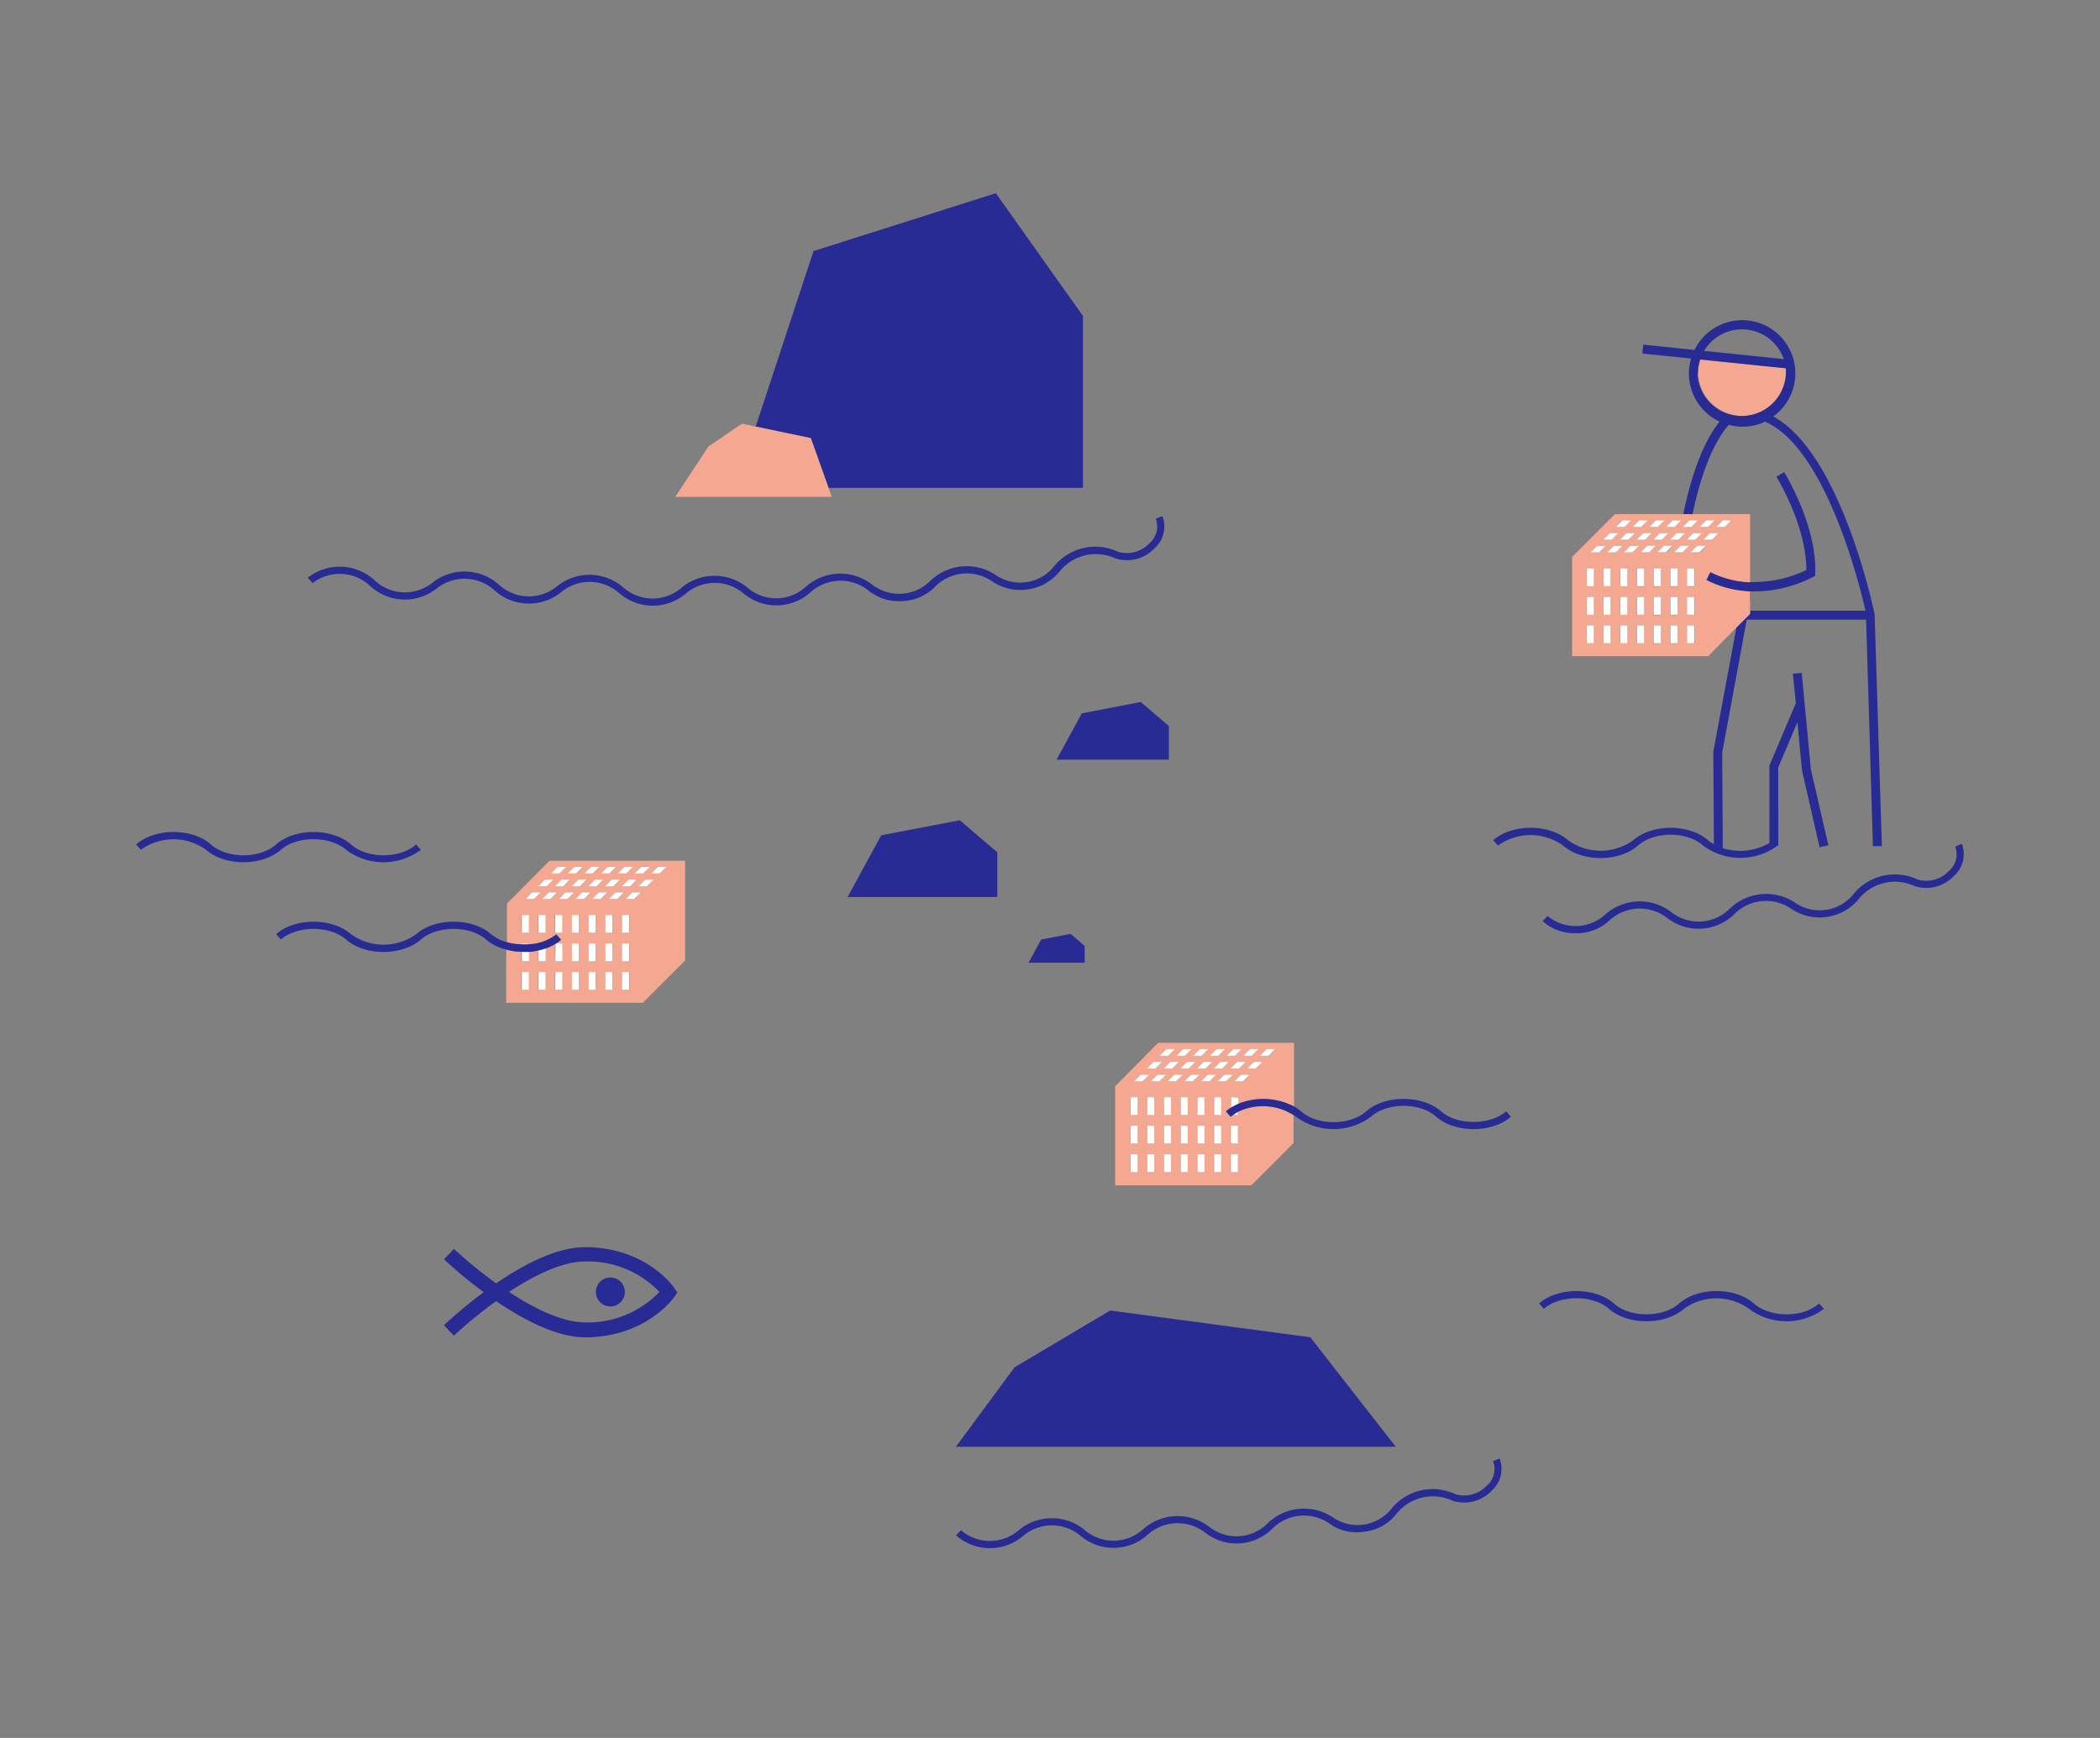 <?xml version="1.0"?>
<svg xmlns="http://www.w3.org/2000/svg" viewBox="0 0 290 240"><rect x="0" y="0" width="290" height="240" fill="#808080" stroke="none"/><defs><style>.cls-1{fill:none;}.cls-2{fill:#292b94;}.cls-3{fill:#f4a892;}.cls-4{fill:#fff;}</style></defs><title>Fishheart_Kalasydan_Grafiikka_Kuvitus-8_RGB</title><g id="Layer_1" data-name="Layer 1"><path class="cls-1" d="M240.56,45.48a6.09,6.09,0,0,0-5.23,3l11,1.14A6.11,6.11,0,0,0,240.56,45.48Z"/><path class="cls-1" d="M241.68,71v9.41a17,17,0,0,0,7.8-1.65c0-1.27-.2-6.14-4.14-12.9l1.08-.63c4.8,8.25,4.3,13.75,4.28,14l0,.32-.28.16a17.89,17.89,0,0,1-8.06,2h-.6a15.67,15.67,0,0,1,0,1.62v1h15.85c-.9-3.93-5.6-22.57-13.88-26.1a7.24,7.24,0,0,1-5,.44c-2.7,3.12-4.24,8.82-5,12.33h8Z"/><path class="cls-1" d="M80.89,174.2h-.07c-3.26,0-7.18,2-10.54,4.21,3.38,2.23,7.29,4.22,10.61,4.21a13.76,13.76,0,0,0,10.16-4.21A13.62,13.62,0,0,0,80.89,174.2Zm3.4,6.21a2,2,0,1,1,2-2A2,2,0,0,1,84.29,180.41Z"/><polygon class="cls-2" points="180.95 184.67 153.31 180.97 140.11 188.81 132 199.79 192.75 199.79 180.95 184.67"/><path class="cls-2" d="M124.61,83a6.61,6.61,0,0,0,4.54-2,6.15,6.15,0,0,1,7.88-.71A7,7,0,0,0,146.26,79,6.42,6.42,0,0,1,154,77.1a5.24,5.24,0,0,0,5.45-1.4,4,4,0,0,0,1.07-4.43l-.92.37a3,3,0,0,1-.85,3.36,4.31,4.31,0,0,1-4.33,1.21,7.34,7.34,0,0,0-9,2.17,6,6,0,0,1-7.8,1.1,7.24,7.24,0,0,0-9.25.83,6.09,6.09,0,0,1-7.88.46,7.15,7.15,0,0,0-9.28.32,6.06,6.06,0,0,1-7.89.14,7.14,7.14,0,0,0-9.29,0,6.1,6.1,0,0,1-7.9-.06A7.13,7.13,0,0,0,76.87,81a6.09,6.09,0,0,1-7.9-.2,7.13,7.13,0,0,0-9.29-.3,6.09,6.09,0,0,1-7.89-.31,7.12,7.12,0,0,0-9.29-.41l.67.74a6.12,6.12,0,0,1,7.89.35,7.08,7.08,0,0,0,9.29.36,6.15,6.15,0,0,1,7.9.26,7.09,7.09,0,0,0,9.3.24,6.14,6.14,0,0,1,7.9.13,7.07,7.07,0,0,0,9.3.07,6.16,6.16,0,0,1,7.91,0,7.05,7.05,0,0,0,9.3-.17,6.18,6.18,0,0,1,7.9-.27A6.65,6.65,0,0,0,124.61,83Z"/><path class="cls-2" d="M206.18,201.78a3,3,0,0,1-.84,3.36,4.32,4.32,0,0,1-4.33,1.21,7.34,7.34,0,0,0-9,2.17,6,6,0,0,1-7.81,1.11,7.21,7.21,0,0,0-9.24.82,6.06,6.06,0,0,1-7.88.46,7.17,7.17,0,0,0-9.28.32,6.08,6.08,0,0,1-7.9.14,7.14,7.14,0,0,0-9.29,0,6.1,6.1,0,0,1-7.9-.06l-.7.7a7.07,7.07,0,0,0,9.3.07,6.14,6.14,0,0,1,7.9,0,7.05,7.05,0,0,0,9.3-.17,6.19,6.19,0,0,1,7.91-.27,7,7,0,0,0,9.28-.54,6.17,6.17,0,0,1,7.89-.71,6.43,6.43,0,0,0,4.85,1.12,6.52,6.52,0,0,0,4.38-2.43,6.42,6.42,0,0,1,7.75-1.85,5.23,5.23,0,0,0,5.45-1.4,4,4,0,0,0,1.06-4.43Z"/><path class="cls-2" d="M242.21,180c-2.6-2.29-7.72-2.29-10.33,0-2.24,2-6.8,2-9,0-2.61-2.28-7.73-2.29-10.34,0l.65.74c2.24-1.95,6.8-1.95,9,0,2.61,2.29,7.73,2.29,10.34,0a7.7,7.7,0,0,1,9,0,8.63,8.63,0,0,0,10.34,0l-.66-.74C249,182,244.45,182,242.21,180Z"/><path class="cls-2" d="M47.79,117.35a8.62,8.62,0,0,0,10.33,0l-.65-.74c-2.24,2-6.79,2-9,0-2.61-2.29-7.73-2.29-10.34,0-2.23,2-6.79,2-9,0-2.6-2.29-7.73-2.29-10.33,0l.65.74a7.7,7.7,0,0,1,9,0c2.61,2.29,7.73,2.29,10.34,0C41,115.4,45.55,115.4,47.79,117.35Z"/><polygon class="cls-2" points="114.42 67.37 149.55 67.37 149.55 43.63 137.52 26.68 112.34 34.67 104.36 58.91 111.97 60.5 114.42 67.37"/><polygon class="cls-3" points="114.42 67.37 111.97 60.5 104.36 58.91 102.45 58.51 97.83 61.66 93.24 68.62 114.86 68.62 114.42 67.37"/><circle class="cls-2" cx="84.29" cy="178.41" r="2"/><path class="cls-2" d="M80.9,172.22h-.07c-4,0-8.57,2.43-12.31,5a61.81,61.81,0,0,1-5.84-4.76l-1.37,1.44a63,63,0,0,0,5.49,4.54A61,61,0,0,0,61.31,183l1.37,1.44a60.28,60.28,0,0,1,5.84-4.76c3.74,2.54,8.35,5,12.31,5h.07c8.29-.07,12.09-5.39,12.25-5.62l.39-.57-.39-.56C93,177.62,89.19,172.29,80.9,172.22Zm0,10.4c-3.32,0-7.23-2-10.61-4.21,3.36-2.22,7.28-4.21,10.54-4.21h.07a13.62,13.62,0,0,1,10.16,4.21A13.76,13.76,0,0,1,80.89,182.62Z"/><path class="cls-3" d="M246.67,51.58a5.81,5.81,0,0,0,0-.72l-11.84-1.22a6.21,6.21,0,0,0-.32,1.94,6.11,6.11,0,0,0,12.21,0Z"/><path class="cls-2" d="M241.73,81.67h.6a17.89,17.89,0,0,0,8.06-2l.28-.16,0-.32c0-.23.52-5.73-4.28-14l-1.08.63c3.94,6.76,4.16,11.63,4.14,12.9a17,17,0,0,1-7.8,1.65A13.21,13.21,0,0,1,236.19,79l-.56,1.1a14.42,14.42,0,0,0,6.05,1.58v1.62A15.67,15.67,0,0,0,241.73,81.67Z"/><path class="cls-2" d="M270.92,116.52l-.92.38a3,3,0,0,1-.85,3.36,4.3,4.3,0,0,1-4.33,1.2,7.36,7.36,0,0,0-9,2.18,6,6,0,0,1-7.8,1.1,7.22,7.22,0,0,0-9.24.83,6.1,6.1,0,0,1-7.89.46,7.15,7.15,0,0,0-9.28.32,6.06,6.06,0,0,1-7.89.14l-.69.71a6.53,6.53,0,0,0,4.54,1.67,6.67,6.67,0,0,0,4.76-1.83,6.19,6.19,0,0,1,7.9-.28,7.05,7.05,0,0,0,9.29-.54,6.15,6.15,0,0,1,7.88-.7,7,7,0,0,0,9.23-1.31,6.42,6.42,0,0,1,7.75-1.85,5.25,5.25,0,0,0,5.45-1.4A4,4,0,0,0,270.92,116.52Z"/><path class="cls-2" d="M226.19,116.77c2.24-2,6.8-2,9,0a8.64,8.64,0,0,0,10.28,0h.11L245.56,106l2.65-6.26.64,6.67,2.43,10.6,1.21-.28-2.42-10.51-1.26-13.31-1.23.12L248,97.1l-3.65,8.6,0,10.7a8,8,0,0,1-6.44.73l-.08-13.21,3.39-18.35H257.7l.94,31.27,1.24,0-1-31.87v-.11c-.19-.95-4.71-22.33-14-27.35A7.34,7.34,0,1,0,234,48.32l-7.07-.73-.13,1.23,6.73.69a7.45,7.45,0,0,0-.3,2.07,7.35,7.35,0,0,0,4.23,6.64c-2.79,3.49-4.31,9.31-5,12.78h1.27c.73-3.51,2.27-9.21,5-12.33a7.24,7.24,0,0,0,5-.44c8.28,3.53,13,22.17,13.88,26.1H241.68v.43l-1.89,1.9-3.19,17.15.08,12.77a5.14,5.14,0,0,1-.8-.55c-2.61-2.28-7.73-2.29-10.34,0a7.7,7.7,0,0,1-9,0c-2.61-2.29-7.73-2.29-10.34,0l.66.74a7.7,7.7,0,0,1,9,0C218.47,119.06,223.59,119.06,226.19,116.77Zm8.27-65.19a6.21,6.21,0,0,1,.32-1.94l11.84,1.22a5.81,5.81,0,0,1,0,.72,6.11,6.11,0,0,1-12.21,0Zm6.1-6.1a6.11,6.11,0,0,1,5.77,4.11l-11-1.14A6.09,6.09,0,0,1,240.56,45.48Z"/><path class="cls-3" d="M170.94,153.53V154h-.68a4,4,0,0,0-.34.23l-.65-.75a6.3,6.3,0,0,1,.7-.51v-1.43h1v.91a9.16,9.16,0,0,1,7.73.38V144H159.94L154,150v13.69h18.79l5.84-5.84V154A7.93,7.93,0,0,0,170.94,153.53Zm-1.61-4.21h-1.17l.92-.91h1.16Zm-1.72-1.76.92-.92h1.17l-.92.92Zm2.31,0,.92-.92H172l-.92.92Zm1.71,1.76h-1.16l.91-.91h1.17Zm1.77-1.76h-1.17l.92-.92h1.17Zm1.51-2.68h1.17l-.92.92H174Zm-2.31,0h1.17l-.92.92h-1.16Zm-2.3,0h1.16l-.91.92h-1.17Zm-2.31,0h1.17l-.92.92h-1.17Zm-.6,1.76-.92.92h-1.16l.91-.92Zm-1.71-1.76h1.17l-.92.92h-1.17Zm-.6,1.76-.91.92H163l.92-.92Zm-1.71-1.76h1.17l-.92.92h-1.17Zm-.59,1.76-.92.92h-1.17l.92-.92Zm-1.72-1.76h1.17l-.92.92h-1.16Zm-1.76,1.76h1.17l-.92.92h-1.17Zm-2.21,15.22h-1V159.4h1Zm0-3.94h-1v-2.46h1Zm0-3.94h-1v-2.46h1Zm-.47-4.66.92-.91h1.16l-.91.91Zm2.78,12.54h-1V159.4h1Zm0-3.94h-1v-2.46h1Zm0-3.94h-1v-2.46h1Zm-.47-4.66.91-.91H161l-.92.91Zm2.78,12.54h-1V159.4h1Zm0-3.94h-1v-2.46h1Zm0-3.94h-1v-2.46h1Zm-.48-4.66.92-.91h1.17l-.92.91ZM164,161.86h-1V159.4h1Zm0-3.94h-1v-2.46h1Zm0-3.94h-1v-2.46h1Zm-.48-4.66.92-.91h1.17l-.92.91Zm2.79,12.54h-1V159.4h1Zm0-3.94h-1v-2.46h1Zm0-3.94h-1v-2.46h1Zm-.48-4.66.92-.91h1.17l-.92.91Zm2.78,12.54h-1V159.4h1Zm0-3.94h-1v-2.46h1Zm0-3.94h-1v-2.46h1Zm2.31,7.88h-1V159.4h1Zm0-3.94h-1v-2.46h1Z"/><rect class="cls-4" x="156.12" y="155.46" width="0.98" height="2.46"/><rect class="cls-4" x="156.12" y="159.4" width="0.98" height="2.46"/><rect class="cls-4" x="156.12" y="151.52" width="0.98" height="2.46"/><polygon class="cls-4" points="162.23 144.88 161.06 144.88 160.15 145.8 161.31 145.8 162.23 144.88"/><polygon class="cls-4" points="157.53 148.41 156.62 149.32 157.78 149.32 158.7 148.41 157.53 148.41"/><polygon class="cls-4" points="160.47 146.64 159.3 146.64 158.38 147.56 159.55 147.56 160.47 146.64"/><polygon class="cls-4" points="159.84 148.41 158.93 149.32 160.09 149.32 161.01 148.41 159.84 148.41"/><polygon class="cls-4" points="160.69 147.56 161.86 147.56 162.78 146.64 161.61 146.64 160.69 147.56"/><polygon class="cls-4" points="164.54 144.88 163.37 144.88 162.45 145.8 163.62 145.8 164.54 144.88"/><polygon class="cls-4" points="162.15 148.41 161.23 149.32 162.4 149.32 163.32 148.41 162.15 148.41"/><polygon class="cls-4" points="166.85 144.88 165.68 144.88 164.76 145.8 165.93 145.8 166.85 144.88"/><polygon class="cls-4" points="163 147.56 164.16 147.56 165.08 146.64 163.92 146.64 163 147.56"/><polygon class="cls-4" points="169.16 144.88 167.99 144.88 167.07 145.8 168.24 145.8 169.16 144.88"/><polygon class="cls-4" points="164.46 148.41 163.54 149.32 164.71 149.32 165.63 148.41 164.46 148.41"/><polygon class="cls-4" points="165.31 147.56 166.47 147.56 167.39 146.64 166.22 146.64 165.31 147.56"/><polygon class="cls-4" points="171.46 144.88 170.3 144.88 169.38 145.8 170.55 145.8 171.46 144.88"/><polygon class="cls-4" points="166.77 148.41 165.85 149.32 167.02 149.32 167.94 148.41 166.77 148.41"/><polygon class="cls-4" points="168.53 146.64 167.61 147.56 168.78 147.56 169.7 146.64 168.53 146.64"/><polygon class="cls-4" points="173.77 144.88 172.6 144.88 171.69 145.8 172.85 145.8 173.77 144.88"/><polygon class="cls-4" points="168.16 149.32 169.32 149.32 170.24 148.41 169.08 148.41 168.16 149.32"/><polygon class="cls-4" points="172.01 146.64 170.84 146.64 169.92 147.56 171.09 147.56 172.01 146.64"/><polygon class="cls-4" points="176.08 144.88 174.91 144.88 173.99 145.8 175.16 145.8 176.08 144.88"/><polygon class="cls-4" points="172.23 147.56 173.4 147.56 174.32 146.64 173.15 146.64 172.23 147.56"/><polygon class="cls-4" points="170.47 149.32 171.63 149.32 172.55 148.41 171.38 148.41 170.47 149.32"/><rect class="cls-4" x="158.42" y="155.46" width="0.98" height="2.46"/><rect class="cls-4" x="158.42" y="159.4" width="0.98" height="2.46"/><rect class="cls-4" x="158.42" y="151.52" width="0.98" height="2.46"/><rect class="cls-4" x="160.73" y="155.46" width="0.98" height="2.46"/><rect class="cls-4" x="160.73" y="159.4" width="0.98" height="2.46"/><rect class="cls-4" x="160.73" y="151.52" width="0.98" height="2.46"/><rect class="cls-4" x="163.04" y="151.52" width="0.98" height="2.46"/><rect class="cls-4" x="163.04" y="159.4" width="0.98" height="2.46"/><rect class="cls-4" x="163.04" y="155.46" width="0.98" height="2.46"/><rect class="cls-4" x="165.35" y="159.4" width="0.98" height="2.46"/><rect class="cls-4" x="165.35" y="151.52" width="0.98" height="2.46"/><rect class="cls-4" x="165.35" y="155.46" width="0.98" height="2.46"/><rect class="cls-4" x="167.66" y="151.52" width="0.98" height="2.46"/><rect class="cls-4" x="167.66" y="159.4" width="0.98" height="2.46"/><rect class="cls-4" x="167.66" y="155.46" width="0.98" height="2.46"/><rect class="cls-4" x="169.97" y="159.4" width="0.98" height="2.46"/><rect class="cls-4" x="169.97" y="155.46" width="0.98" height="2.46"/><path class="cls-4" d="M170.94,153.53a5.34,5.34,0,0,0-.68.45h.68Z"/><path class="cls-4" d="M170,151.52V153a7.47,7.47,0,0,1,1-.52v-.91Z"/><path class="cls-3" d="M241.68,84.76V81.67a14.42,14.42,0,0,1-6.05-1.58l.56-1.1a13.21,13.21,0,0,0,5.49,1.42V71H223l-5.9,5.91V90.61h18.8l3.94-4Zm-5.27-10.23h-1.17l.92-.92h1.17Zm1.52-2.68h1.16l-.91.91H237Zm-2.31,0h1.17l-.92.91H234.7Zm-1.77,1.76H235l-.92.92h-1.16Zm.63-1.76-.92.91h-1.17l.92-.91Zm-1.77,1.76-.91.92h-1.17l.92-.92ZM231,71.85h1.17l-.92.91h-1.17Zm-.59,1.76-.92.92h-1.17l.92-.92Zm-1.72-1.76h1.17l-.92.91h-1.16Zm-.59,1.76-.92.92H226l.92-.92Zm-1.71-1.76h1.16l-.91.91h-1.17Zm-.6,1.76-.92.92H223.7l.92-.92Zm-1.71-1.76h1.17l-.92.91h-1.17Zm-1.77,1.76h1.17l-.92.92h-1.17Zm-2.2,15.22h-1V86.37h1Zm0-3.94h-1V82.43h1Zm0-3.94h-1V78.49h1Zm-.48-4.66.92-.92h1.17l-.92.92Zm2.79,12.54h-1V86.37h1Zm0-3.94h-1V82.43h1Zm0-3.94h-1V78.49h1Zm-.48-4.66.92-.92H224l-.92.92Zm2.78,12.54h-1V86.37h1Zm0-3.94h-1V82.43h1Zm0-3.94h-1V78.49h1Zm-.47-4.66.92-.92h1.16l-.92.92ZM227,88.83h-1V86.37h1Zm0-3.94h-1V82.43h1ZM227,81h-1V78.49h1Zm-.48-4.66.92-.92h1.17l-.92.92Zm2.79,12.54h-1V86.37h1Zm0-3.94h-1V82.43h1Zm0-3.94h-1V78.49h1Zm-.48-4.66.92-.92H231l-.92.92Zm2.79,12.54h-1V86.37h1Zm0-3.94h-1V82.43h1Zm0-3.94h-1V78.49h1Zm-.48-4.66.92-.92h1.17l-.92.92ZM234,88.83h-1V86.37h1Zm0-3.94h-1V82.43h1ZM234,81h-1V78.49h1Zm.69-4.66h-1.17l.92-.92h1.17Z"/><rect class="cls-4" x="219.13" y="82.43" width="0.98" height="2.46"/><rect class="cls-4" x="219.13" y="86.37" width="0.98" height="2.46"/><rect class="cls-4" x="219.13" y="78.49" width="0.98" height="2.46"/><polygon class="cls-4" points="225.25 71.85 224.08 71.85 223.16 72.77 224.33 72.77 225.25 71.85"/><polygon class="cls-4" points="220.55 75.38 219.63 76.29 220.8 76.29 221.72 75.38 220.55 75.38"/><polygon class="cls-4" points="223.48 73.61 222.31 73.61 221.4 74.53 222.56 74.53 223.48 73.61"/><polygon class="cls-4" points="222.86 75.38 221.94 76.29 223.11 76.29 224.03 75.38 222.86 75.38"/><polygon class="cls-4" points="223.7 74.53 224.87 74.53 225.79 73.61 224.62 73.61 223.7 74.53"/><polygon class="cls-4" points="227.55 71.85 226.39 71.85 225.47 72.77 226.63 72.77 227.55 71.85"/><polygon class="cls-4" points="225.16 75.38 224.25 76.29 225.41 76.29 226.33 75.38 225.16 75.38"/><polygon class="cls-4" points="229.86 71.85 228.69 71.85 227.78 72.77 228.94 72.77 229.86 71.85"/><polygon class="cls-4" points="226.01 74.53 227.18 74.53 228.1 73.61 226.93 73.61 226.01 74.53"/><polygon class="cls-4" points="232.17 71.85 231 71.85 230.08 72.77 231.25 72.77 232.17 71.85"/><polygon class="cls-4" points="227.47 75.38 226.56 76.29 227.72 76.29 228.64 75.38 227.47 75.38"/><polygon class="cls-4" points="228.32 74.53 229.49 74.53 230.41 73.61 229.24 73.61 228.32 74.53"/><polygon class="cls-4" points="233.56 72.77 234.48 71.85 233.31 71.85 232.39 72.77 233.56 72.77"/><polygon class="cls-4" points="229.78 75.38 228.86 76.29 230.03 76.29 230.95 75.38 229.78 75.38"/><polygon class="cls-4" points="230.63 74.53 231.79 74.53 232.71 73.61 231.55 73.61 230.63 74.53"/><polygon class="cls-4" points="236.79 71.85 235.62 71.85 234.7 72.77 235.87 72.77 236.79 71.85"/><polygon class="cls-4" points="232.09 75.38 231.17 76.29 232.34 76.29 233.26 75.38 232.09 75.38"/><polygon class="cls-4" points="235.02 73.61 233.85 73.61 232.94 74.53 234.1 74.53 235.02 73.61"/><polygon class="cls-4" points="239.09 71.85 237.93 71.85 237.01 72.77 238.18 72.77 239.09 71.85"/><polygon class="cls-4" points="235.24 74.53 236.41 74.53 237.33 73.61 236.16 73.61 235.24 74.53"/><polygon class="cls-4" points="233.48 76.29 234.65 76.29 235.57 75.38 234.4 75.38 233.48 76.29"/><rect class="cls-4" x="221.44" y="82.43" width="0.98" height="2.46"/><rect class="cls-4" x="221.44" y="86.37" width="0.98" height="2.46"/><rect class="cls-4" x="221.44" y="78.49" width="0.98" height="2.46"/><rect class="cls-4" x="223.75" y="82.43" width="0.98" height="2.46"/><rect class="cls-4" x="223.75" y="86.37" width="0.98" height="2.46"/><rect class="cls-4" x="223.75" y="78.49" width="0.98" height="2.46"/><rect class="cls-4" x="226.05" y="78.49" width="0.98" height="2.46"/><rect class="cls-4" x="226.05" y="86.37" width="0.98" height="2.46"/><rect class="cls-4" x="226.05" y="82.43" width="0.98" height="2.46"/><rect class="cls-4" x="228.36" y="86.37" width="0.98" height="2.46"/><rect class="cls-4" x="228.36" y="78.49" width="0.98" height="2.46"/><rect class="cls-4" x="228.36" y="82.43" width="0.98" height="2.46"/><rect class="cls-4" x="230.67" y="78.49" width="0.98" height="2.46"/><rect class="cls-4" x="230.67" y="86.37" width="0.98" height="2.46"/><rect class="cls-4" x="230.67" y="82.43" width="0.98" height="2.46"/><rect class="cls-4" x="232.98" y="86.37" width="0.98" height="2.46"/><rect class="cls-4" x="232.98" y="82.43" width="0.98" height="2.46"/><rect class="cls-4" x="232.98" y="78.49" width="0.98" height="2.46"/><path class="cls-3" d="M75.89,118.86h0L70,124.78v5.34a8.36,8.36,0,0,0,2.08.31v-.14h1v.11A6.68,6.68,0,0,0,76.84,129l.65.74a5.52,5.52,0,0,1-.78.56h.94v2.46h-1v-2.43a6.73,6.73,0,0,1-1.33.62v1.81h-1v-1.53a8.37,8.37,0,0,1-1.33.2v1.33h-1v-1.31a9.57,9.57,0,0,1-2.08-.29v7.32H88.77l5.84-5.85V118.86H75.89ZM73,136.69h-1v-2.46h1Zm2.31,0h-1v-2.46h1Zm2.31,0h-1v-2.46h1Zm10.89-17h1.17l-.92.91H87.62ZM88,121.47l-.92.92H85.86l.92-.92Zm-1.72-1.76H87.4l-.92.91H85.32Zm-.59,1.76-.92.92H83.55l.92-.92Zm-1.71-1.76h1.16l-.91.91H83Zm-.6,1.76-.92.92H81.24l.92-.92Zm-1.71-1.76h1.17l-.92.91H80.7Zm-.6,1.76-.92.92H78.94l.91-.92Zm-1.71-1.76h1.17l-.92.91H78.39Zm-.6,1.76-.91.92H76.63l.92-.92ZM77,119.71h1.17l-.92.91H76.08Zm-1.76,1.76h1.17l-.92.92H74.32ZM73,128.81h-1v-2.46h1Zm-.47-4.66.91-.92h1.17l-.92.92Zm2.78,4.66h-1v-2.46h1Zm-.48-4.66.92-.92H77l-.92.92Zm2.79,4.66h-1v-2.46h1Zm-.48-4.66.92-.92h1.17l-.92.92ZM80,136.69H79v-2.46h1Zm0-3.94H79v-2.46h1Zm0-3.94H79v-2.46h1Zm-.48-4.66.92-.92h1.17l-.92.92Zm2.78,12.54h-1v-2.46h1Zm0-3.94h-1v-2.46h1Zm0-3.94h-1v-2.46h1Zm-.47-4.66.92-.92h1.16l-.91.92Zm2.78,12.54h-1v-2.46h1Zm0-3.94h-1v-2.46h1Zm0-3.94h-1v-2.46h1Zm-.47-4.66.91-.92h1.17l-.92.92Zm2.78,12.54h-1v-2.46h1Zm0-3.94h-1v-2.46h1Zm0-3.94h-1v-2.46h1Zm.69-4.66H86.4l.92-.92h1.17Zm1.77-1.76H88.17l.92-.92h1.16Zm1.76-1.77H89.93l.92-.91H92Z"/><path class="cls-4" d="M72.06,131.44v1.31h1v-1.33c-.23,0-.47,0-.71,0Z"/><path class="cls-4" d="M73,130.4v-.11h-1v.14A7.86,7.86,0,0,0,73,130.4Z"/><rect class="cls-4" x="72.06" y="134.23" width="0.98" height="2.46"/><rect class="cls-4" x="72.06" y="126.35" width="0.98" height="2.46"/><polygon class="cls-4" points="78.17 119.71 77 119.71 76.08 120.62 77.25 120.62 78.17 119.71"/><polygon class="cls-4" points="73.47 123.23 72.56 124.15 73.72 124.15 74.64 123.23 73.47 123.23"/><polygon class="cls-4" points="76.41 121.47 75.24 121.47 74.32 122.39 75.49 122.39 76.41 121.47"/><polygon class="cls-4" points="75.78 123.23 74.86 124.15 76.03 124.15 76.95 123.23 75.78 123.23"/><polygon class="cls-4" points="76.63 122.39 77.8 122.39 78.71 121.47 77.55 121.47 76.63 122.39"/><polygon class="cls-4" points="80.48 119.71 79.31 119.71 78.39 120.62 79.56 120.62 80.48 119.71"/><polygon class="cls-4" points="78.09 123.23 77.17 124.15 78.34 124.15 79.26 123.23 78.09 123.23"/><polygon class="cls-4" points="82.79 119.71 81.62 119.71 80.7 120.62 81.87 120.62 82.79 119.71"/><polygon class="cls-4" points="78.94 122.39 80.1 122.39 81.02 121.47 79.85 121.47 78.94 122.39"/><polygon class="cls-4" points="85.09 119.71 83.93 119.71 83.01 120.62 84.18 120.62 85.09 119.71"/><polygon class="cls-4" points="80.4 123.23 79.48 124.15 80.65 124.15 81.57 123.23 80.4 123.23"/><polygon class="cls-4" points="81.24 122.39 82.41 122.39 83.33 121.47 82.16 121.47 81.24 122.39"/><polygon class="cls-4" points="87.4 119.71 86.23 119.71 85.32 120.62 86.48 120.62 87.4 119.71"/><polygon class="cls-4" points="82.71 123.23 81.79 124.15 82.96 124.15 83.87 123.23 82.71 123.23"/><polygon class="cls-4" points="83.55 122.39 84.72 122.39 85.64 121.47 84.47 121.47 83.55 122.39"/><polygon class="cls-4" points="89.71 119.71 88.54 119.71 87.62 120.62 88.79 120.62 89.71 119.71"/><polygon class="cls-4" points="85.01 123.23 84.09 124.15 85.26 124.15 86.18 123.23 85.01 123.23"/><polygon class="cls-4" points="85.86 122.39 87.03 122.39 87.95 121.47 86.78 121.47 85.86 122.39"/><polygon class="cls-4" points="89.93 120.62 91.1 120.62 92.02 119.71 90.85 119.71 89.93 120.62"/><polygon class="cls-4" points="88.17 122.39 89.34 122.39 90.25 121.47 89.09 121.47 88.17 122.39"/><polygon class="cls-4" points="86.4 124.15 87.57 124.15 88.49 123.23 87.32 123.23 86.4 124.15"/><path class="cls-4" d="M74.36,132.75h1v-1.81a7.89,7.89,0,0,1-1,.28Z"/><rect class="cls-4" x="74.36" y="134.23" width="0.98" height="2.46"/><rect class="cls-4" x="74.36" y="126.35" width="0.98" height="2.46"/><path class="cls-4" d="M76.67,132.75h1v-2.46h-.94l0,0Z"/><rect class="cls-4" x="76.67" y="134.23" width="0.98" height="2.46"/><rect class="cls-4" x="76.67" y="126.35" width="0.98" height="2.46"/><rect class="cls-4" x="78.98" y="126.35" width="0.98" height="2.46"/><rect class="cls-4" x="78.98" y="134.23" width="0.98" height="2.46"/><rect class="cls-4" x="78.98" y="130.29" width="0.98" height="2.46"/><rect class="cls-4" x="81.29" y="134.23" width="0.98" height="2.46"/><rect class="cls-4" x="81.29" y="126.35" width="0.98" height="2.46"/><rect class="cls-4" x="81.29" y="130.29" width="0.98" height="2.46"/><rect class="cls-4" x="83.6" y="126.35" width="0.98" height="2.46"/><rect class="cls-4" x="83.6" y="134.23" width="0.98" height="2.46"/><rect class="cls-4" x="83.6" y="130.29" width="0.98" height="2.46"/><rect class="cls-4" x="85.9" y="134.23" width="0.98" height="2.46"/><rect class="cls-4" x="85.9" y="130.29" width="0.98" height="2.46"/><rect class="cls-4" x="85.9" y="126.35" width="0.98" height="2.46"/><path class="cls-2" d="M72.32,131.45c.24,0,.48,0,.71,0a8.37,8.37,0,0,0,1.33-.2,7.89,7.89,0,0,0,1-.28,6.73,6.73,0,0,0,1.33-.62l0,0a5.52,5.52,0,0,0,.78-.56l-.65-.74A6.68,6.68,0,0,1,73,130.4a7.86,7.86,0,0,1-1,0,8.36,8.36,0,0,1-2.08-.31A5.9,5.9,0,0,1,67.81,129c-2.61-2.29-7.73-2.29-10.34,0a7.7,7.7,0,0,1-9,0c-2.61-2.29-7.73-2.29-10.34,0l.66.74c2.23-1.95,6.79-1.95,9,0,2.6,2.29,7.72,2.29,10.33,0,2.24-1.95,6.8-1.95,9,0A6.94,6.94,0,0,0,70,131.15a9.57,9.57,0,0,0,2.08.29Z"/><path class="cls-2" d="M199,153.46c-2.61-2.28-7.73-2.28-10.33,0-2.24,2-6.8,2-9,0a6.83,6.83,0,0,0-.94-.65,9.16,9.16,0,0,0-7.73-.38,7.47,7.47,0,0,0-1,.52,6.3,6.3,0,0,0-.7.51l.65.75a4,4,0,0,1,.34-.23,5.34,5.34,0,0,1,.68-.45,7.93,7.93,0,0,1,7.73.49c.09.07.2.12.28.19a8.67,8.67,0,0,0,10.34,0c2.24-2,6.79-2,9,0,2.61,2.28,7.73,2.28,10.34,0l-.66-.75C205.77,155.42,201.21,155.42,199,153.46Z"/><polygon class="cls-2" points="137.72 117.69 132.54 113.27 121.69 115.35 117.05 123.87 137.72 123.87 137.72 117.69"/><polygon class="cls-2" points="161.41 100.26 157.53 96.94 149.39 98.51 145.91 104.9 161.41 104.9 161.41 100.26"/><polygon class="cls-2" points="142.04 132.94 149.79 132.94 149.79 130.62 147.84 128.96 143.78 129.74 142.04 132.94"/></g></svg>

